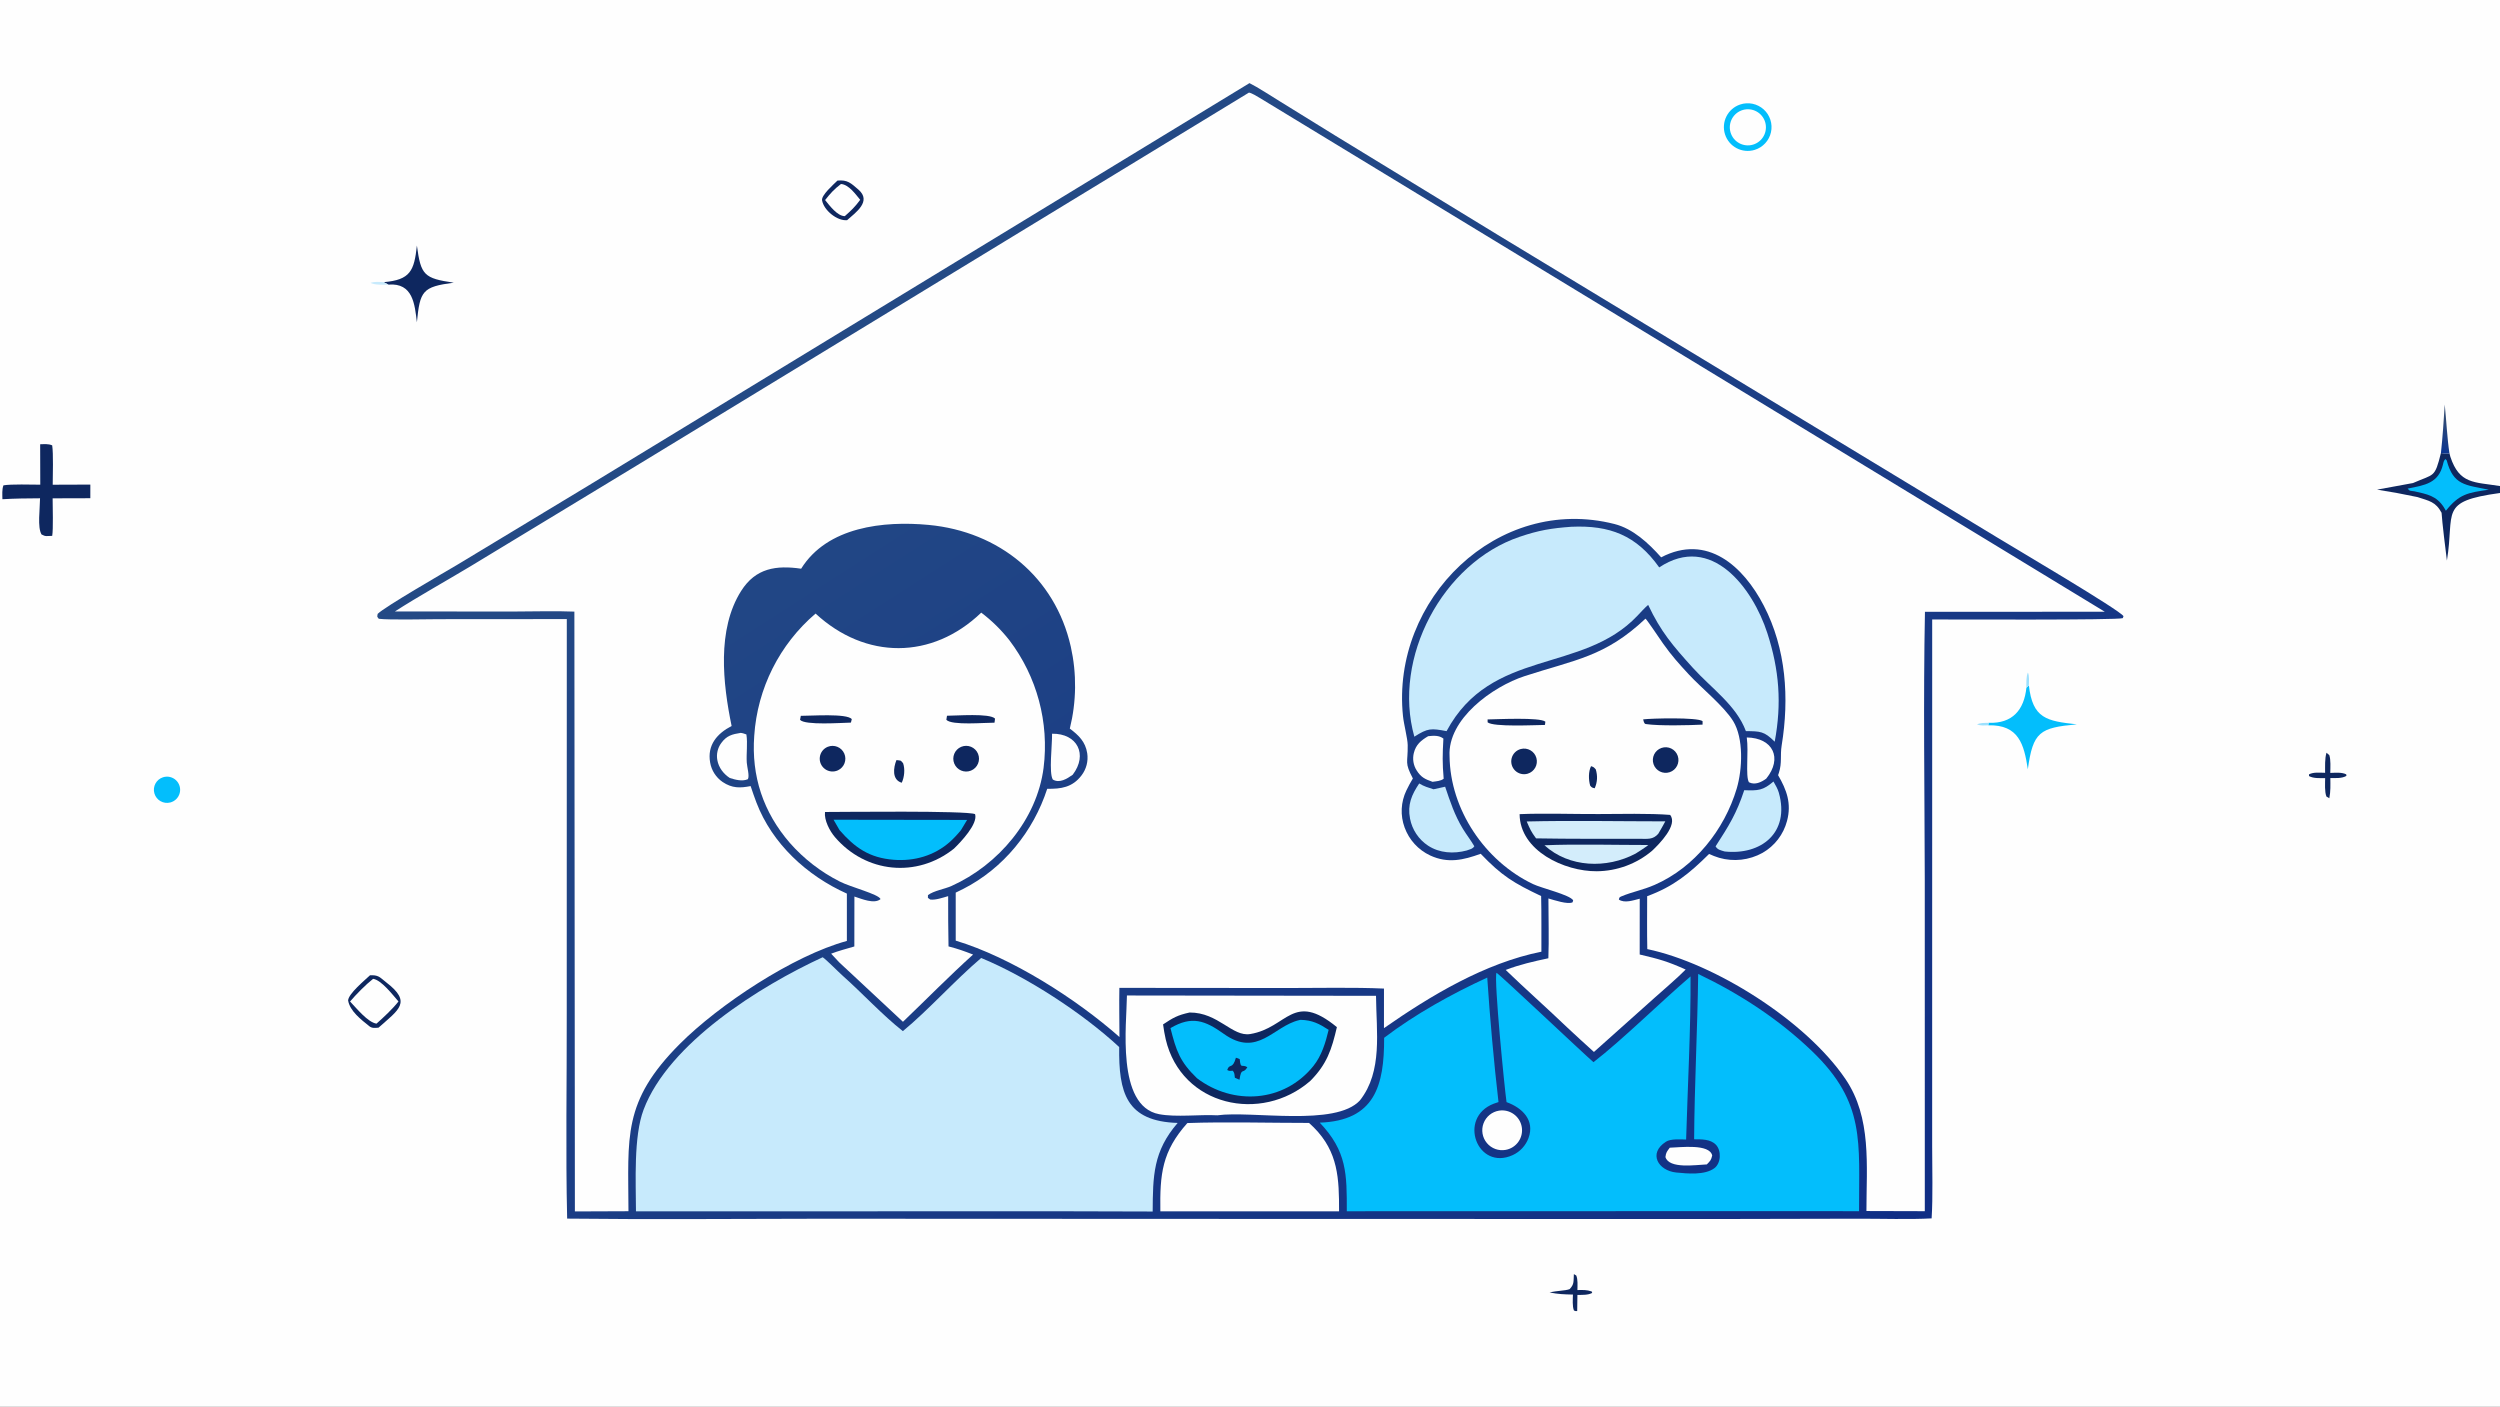 <svg version="1.1" xmlns="http://www.w3.org/2000/svg" style="display: block;" viewBox="0 0 2048 1152" width="1820" height="1024" preserveAspectRatio="none">
<rect x="0" y="0" width="2048" height="1152" fill="#808080" stroke="none"/>
<defs>
	<linearGradient id="Gradient1" gradientUnits="userSpaceOnUse" x1="1352.32" y1="1140.3" x2="759.171" y2="214.934">
		<stop class="stop0" offset="0" stop-opacity="1" stop-color="rgb(16,46,133)"/>
		<stop class="stop1" offset="1" stop-opacity="1" stop-color="rgb(36,74,133)"/>
	</linearGradient>
	<linearGradient id="Gradient2" gradientUnits="userSpaceOnUse" x1="2009.09" y1="346.196" x2="1996.57" y2="367.378">
		<stop class="stop0" offset="0" stop-opacity="1" stop-color="rgb(49,75,117)"/>
		<stop class="stop1" offset="1" stop-opacity="1" stop-color="rgb(11,53,145)"/>
	</linearGradient>
</defs>
<path transform="translate(0,0)" fill="rgb(254,254,254)" d="M 0 0 L 2048 0 L 2048 398.081 L 2048 403.76 L 2048 1152 L 0 1152 L 0 0 z"/>
<path transform="translate(0,0)" fill="rgb(14,39,95)" d="M 2006.58 371.153 L 2007.33 374.089 C 2014.79 396.596 2026.76 394.665 2048 398.081 L 2048 403.76 C 1997.35 410.727 2011.11 419.078 2004.51 459.113 C 2003.65 452.821 2000.43 426.15 2000.14 419.961 C 1995.29 410.844 1989.82 410.23 1980.37 407.102 C 1969.41 404.763 1958.38 402.733 1947.3 401.012 L 1976.74 395.608 C 1994.2 387.881 1994.42 391.825 1999.61 371.034 C 2002.08 371.297 2004.58 371.989 2006.58 371.153 z"/>
<path transform="translate(0,0)" fill="rgb(3,190,252)" d="M 1972.36 400.15 C 1986.56 397.363 1997.71 395.741 2001.32 380.269 C 2001.71 378.579 2002.03 376.918 2003.36 375.952 L 2004.36 377.091 C 2009.74 397.563 2019.78 397.151 2038.82 401.076 C 2021.45 403.497 2014.56 404.674 2003.67 418.29 C 2003.15 417.344 2002.6 416.416 2002.02 415.505 C 1995.94 405.954 1988.15 404.734 1977.89 402.388 C 1974.39 401.809 1974.09 402.416 1972.36 400.15 z"/>
<path transform="translate(0,0)" fill="url(#Gradient2)" d="M 1999.61 371.034 C 2001.06 357.651 2001.87 344.754 2002.73 331.331 C 2004.03 343.87 2004.73 359.09 2006.58 371.153 C 2004.58 371.989 2002.08 371.297 1999.61 371.034 z"/>
<path transform="translate(0,0)" fill="url(#Gradient1)" d="M 1023.57 68.073 C 1030.06 71.279 1042.64 79.412 1049.12 83.418 L 1094.06 111.186 L 1227 192.376 L 1635.97 440.107 C 1648.53 447.808 1737.04 499.895 1739.57 504.661 L 1738.99 506.264 C 1735.19 507.977 1597.41 507.313 1582.85 507.347 L 1582.83 833.13 L 1582.83 939.086 C 1582.83 956.69 1583.5 980.579 1582.39 997.848 C 1565.32 998.847 1540.08 998.072 1522.39 998.119 L 1404.83 998.381 L 1025.5 998.292 L 672.01 998.141 C 603.065 998.208 533.502 998.843 464.612 998.048 C 463.319 943.562 464.398 885.198 464.275 830.38 L 464.323 507.023 L 359.554 507.103 C 349.465 507.118 319.136 507.86 310.298 506.791 C 308.681 504.588 308.969 505.694 309.375 502.764 C 315.274 496.895 363.66 469.041 374.67 462.509 L 482.178 397.595 L 1023.57 68.073 z"/>
<path transform="translate(0,0)" fill="rgb(254,254,254)" d="M 1023.12 75.846 C 1025.22 76.058 1029.93 78.966 1031.92 80.157 L 1724.26 501.018 L 1576.92 501.076 C 1575.51 572.315 1576.62 648.758 1576.77 720.16 L 1576.8 991.962 L 1528.98 991.828 C 1528.99 954.455 1533.36 915.468 1511.78 883.699 C 1479.4 836.003 1404.81 788.932 1349.47 777.313 C 1349.15 763.132 1349.36 748.223 1349.36 733.982 C 1370.99 726.072 1384.07 715.257 1400.08 699.392 C 1402.7 700.537 1405.5 701.732 1408.24 702.514 C 1420.17 705.974 1432.98 704.531 1443.85 698.506 C 1453.77 692.849 1461.01 683.438 1463.92 672.391 C 1467.76 658.045 1463.66 646.996 1456.62 634.879 C 1456.85 634.218 1457.07 633.556 1457.28 632.89 C 1459.96 624.556 1458.18 618.834 1459.55 610.481 C 1465.87 571.692 1463.24 531.388 1444.9 496.025 C 1428.19 463.789 1398.59 436.739 1360.81 456.462 C 1350.47 444.821 1337.75 433.027 1322.63 429.181 C 1226.85 404.808 1139.45 490.866 1149.32 586.419 C 1150.02 593.23 1153.12 604.888 1153.19 610.189 C 1153.41 625.446 1150.35 623.936 1157.42 637.575 C 1155.64 640.44 1153.56 644.316 1152.1 647.404 C 1147.53 656.899 1147.01 667.842 1150.66 677.728 C 1154.33 687.848 1161.88 696.092 1171.64 700.644 C 1186.24 707.379 1198.88 704.338 1212.98 699.239 C 1230.38 717.431 1240.02 723.183 1262.5 733.867 C 1262.85 748.734 1262.65 764.501 1262.71 779.441 C 1216.54 788.657 1171.9 815.434 1133.74 842.056 L 1133.75 809.643 C 1109.39 808.53 1079.32 809.201 1054.5 809.189 L 916.984 809.064 C 916.733 822.156 917.015 836.16 917.061 849.321 C 881.581 817.954 828.351 784.095 782.93 770.375 L 782.921 731.052 C 785 730.064 787.067 729.048 789.119 728.005 C 821.987 711.241 846.55 680.978 857.882 646.015 C 869.177 646.201 878.507 644.868 885.923 635.135 C 889.928 629.962 891.637 623.373 890.654 616.905 C 889.19 607.436 883.607 602.136 876.391 596.72 C 881.861 574.723 882.138 551.755 877.202 529.633 C 864.293 472.518 818.335 435.314 760.722 429.902 C 723.965 426.449 677.71 431.365 656.3 465.767 C 635.895 462.817 619.056 465.194 607.158 483.973 C 587.134 515.58 592.192 559.977 599.341 594.588 C 587.456 600.737 579.227 610.196 581.742 624.487 C 582.852 630.987 586.557 636.756 592.006 640.47 C 599.724 645.632 606.257 645.514 614.919 643.799 C 616.393 648.307 617.965 652.782 619.634 657.222 C 632.599 691.092 661.053 717.215 693.76 731.862 L 693.757 770.633 C 649.935 782.539 589.057 822.782 556.936 854.948 C 509.608 902.343 514.721 931.06 514.834 991.988 L 470.946 992.161 L 470.532 500.91 C 455.449 500.25 435.712 500.837 420.336 500.852 L 323.503 500.784 C 342.351 488.62 366.135 475.425 385.631 463.668 L 521.606 381.256 L 1023.12 75.846 z"/>
<path transform="translate(0,0)" fill="rgb(199,234,252)" d="M 673.953 783.982 C 676.915 785.927 686.779 795.979 690.447 799.231 C 706.302 813.293 723.161 831.607 739.63 844.497 C 760.568 827.247 782.022 803.063 803.79 784.583 C 841.438 800.136 886.942 829.806 916.831 857.519 C 916.395 894.799 922.414 918.37 964.746 919.686 C 944.616 942.953 944.46 963.105 944.274 992.232 L 870.449 992.029 L 520.986 992.086 C 520.917 967.925 518.944 930.804 527.231 908.822 C 547.829 854.183 622.887 807.509 673.953 783.982 z"/>
<path transform="translate(0,0)" fill="rgb(3,190,252)" d="M 1225.91 796.703 C 1228.17 797.604 1296.94 862.68 1305.38 869.923 C 1329.21 851.51 1360.82 820.213 1384.89 799.701 C 1385.19 841.126 1382.48 891.177 1381.27 933.292 C 1376.61 933.129 1368.54 932.568 1364.75 935.074 C 1349.89 944.571 1358.41 958.83 1373.23 960.293 C 1382.48 961.207 1396.49 962.535 1404.32 956.818 C 1409.93 952.719 1410.33 942.291 1405.6 937.464 C 1401.1 932.872 1393.79 933.1 1387.83 933.078 C 1388.1 888.652 1390.6 842.649 1391.15 797.652 C 1425.45 814.069 1457.37 834.874 1484.64 861.107 C 1528.39 903.187 1522.75 935.507 1522.95 991.956 L 1463.5 991.907 L 1103.3 992.004 C 1103.33 961.642 1103.51 942.979 1081.14 919.454 C 1126.25 917.823 1134.01 889.214 1133.88 849.95 C 1159.28 830.607 1189.45 813.883 1218.35 800.639 C 1220.44 832.64 1223.86 870.847 1227.57 902.599 C 1226.25 902.997 1224.95 903.44 1223.67 903.927 C 1193.84 915.404 1210.19 959.235 1239.22 946.027 C 1245.22 943.269 1249.88 938.234 1252.16 932.036 C 1257.5 917.481 1247.09 907.283 1234.16 902.643 C 1232.53 891.561 1223.73 802.262 1225.91 796.703 z"/>
<path transform="translate(0,0)" fill="rgb(254,254,254)" d="M 803.832 501.745 C 812.437 508.243 820.168 515.825 826.833 524.303 C 849.498 554.128 859.577 591.646 854.91 628.815 C 849.495 671.157 817.847 708.382 779.426 725.643 C 773.829 728.157 764.887 729.488 760.178 733.121 L 760.149 735.358 L 762.046 736.727 C 766.408 737.309 772.318 735.182 776.731 733.943 C 776.673 747.665 776.773 761.388 777.031 775.108 C 784.839 777.134 789.605 778.861 797.154 781.773 C 778.15 798.872 758.379 818.985 739.703 836.841 L 687.323 788.004 L 680.874 781.059 C 686.618 778.839 693.878 776.917 699.878 775.154 L 699.93 734.266 C 705.897 736.171 716.213 740.7 721.351 736.35 C 719.718 732.269 696.891 726.591 687.89 721.958 C 672.393 714.123 658.534 703.401 647.057 690.37 C 625.262 665.182 615.438 635.704 617.874 602.535 C 620.453 563.783 638.572 527.714 668.122 502.51 C 709.017 540.305 763.539 540.456 803.832 501.745 z"/>
<path transform="translate(0,0)" fill="rgb(14,39,95)" d="M 675.833 665.022 C 689.164 665.034 792.149 663.753 798.791 666.779 C 801.279 674.779 787.044 689.653 781.508 695.011 C 751.047 719.351 709.17 715.031 683.972 685.578 C 679.727 680.616 675.04 671.753 675.833 665.022 z"/>
<path transform="translate(0,0)" fill="rgb(3,190,252)" d="M 682.843 671.359 L 792.251 671.52 L 787.253 679.826 C 784.523 683.227 781.534 686.412 778.312 689.353 C 765.54 700.808 748.959 705.492 732.08 704.157 C 712.149 702.58 700.313 694.258 687.763 679.874 L 682.843 671.359 z"/>
<path transform="translate(0,0)" fill="rgb(14,39,95)" d="M 787.381 611.666 C 792.77 609.394 798.977 611.947 801.207 617.353 C 803.437 622.759 800.835 628.946 795.412 631.134 C 790.048 633.297 783.944 630.73 781.739 625.383 C 779.533 620.037 782.053 613.913 787.381 611.666 z"/>
<path transform="translate(0,0)" fill="rgb(14,39,95)" d="M 678.103 611.629 C 683.373 609.51 689.372 611.968 691.641 617.176 C 693.91 622.383 691.625 628.451 686.485 630.868 C 683.026 632.495 678.957 632.113 675.861 629.871 C 672.765 627.629 671.132 623.882 671.598 620.088 C 672.065 616.295 674.556 613.054 678.103 611.629 z"/>
<path transform="translate(0,0)" fill="rgb(14,39,95)" d="M 656.02 586.266 C 663.754 586.351 693.948 584.074 697.774 588.982 L 697.076 591.81 C 689.353 591.969 659.336 594.175 655.406 589.531 L 656.02 586.266 z"/>
<path transform="translate(0,0)" fill="rgb(14,39,95)" d="M 775.775 586.194 C 783.408 586.207 810.716 583.971 815.125 588.524 L 814.715 591.876 C 807.032 591.788 779.664 594.326 775.258 589.52 L 775.775 586.194 z"/>
<path transform="translate(0,0)" fill="rgb(14,39,95)" d="M 734.381 622.495 C 738.695 623.135 737.396 622.339 739.815 625.067 C 741.521 629.885 740.856 636.506 738.704 641.07 C 730.55 638.674 731.803 628.813 734.381 622.495 z"/>
<path transform="translate(0,0)" fill="rgb(254,254,254)" d="M 1347.98 506.677 C 1348.82 506.995 1360.43 524.303 1362.31 526.958 C 1369.46 537.055 1375.34 543.583 1383.56 552.449 C 1393.96 563.666 1412.26 578.354 1419.8 590.567 C 1428.49 604.658 1427.44 629.997 1422.71 645.869 C 1412.65 679.544 1388.16 710.433 1355.54 724.688 C 1345.51 729.067 1337.91 730.123 1328.17 734.161 C 1326.31 734.935 1326.56 735.3 1326.18 736.778 C 1331.07 739.938 1337.89 737.329 1343.27 736.047 L 1343.24 781.74 C 1359.26 785.502 1366 787.361 1380.9 794.055 C 1374.33 800.782 1362.53 810.826 1355.38 817.23 L 1305.75 861.556 C 1298.41 854.945 1291.13 848.27 1283.91 841.53 C 1267.33 825.661 1250.05 810.386 1233.46 794.388 C 1244.86 789.984 1256.5 787.352 1268.42 784.816 C 1269.02 769.796 1268.47 751.145 1268.46 735.842 C 1272.89 737.099 1284.52 741.044 1288.29 738.956 L 1288.74 737.337 C 1285.8 732.745 1262.88 727.462 1255.75 724.015 C 1216.46 705.256 1187.89 662.979 1187.48 619.266 C 1185.81 588.856 1222.71 562.289 1249.06 553.715 C 1290.45 540.246 1314.89 537.947 1347.98 506.677 z"/>
<path transform="translate(0,0)" fill="rgb(14,39,95)" d="M 1244.86 666.79 C 1264.72 665.927 1289.28 666.799 1309.44 666.705 C 1326.19 666.627 1351.96 666.08 1368.16 667.401 C 1374.85 675.577 1359.13 691.395 1353.32 696.85 C 1340.65 707.509 1324.66 713.414 1308.1 713.549 C 1281.65 713.779 1245.07 696.805 1244.86 666.79 z"/>
<path transform="translate(0,0)" fill="rgb(211,237,251)" d="M 1250.69 672.785 C 1287.36 671.887 1327.29 672.687 1364.22 672.69 C 1362.49 676.054 1360.4 679.527 1358.48 682.816 C 1354.14 687.876 1349.5 686.974 1343.1 686.971 C 1314.85 686.957 1286.57 687.129 1258.33 686.62 C 1254.22 681.073 1253.35 678.948 1250.69 672.785 z"/>
<path transform="translate(0,0)" fill="rgb(211,237,251)" d="M 1265.22 692.286 C 1290.84 691.153 1324.12 692.089 1350.33 692.06 C 1347.26 694.491 1343.21 696.956 1339.86 699.116 C 1316.29 711.575 1285.5 710.738 1265.22 692.286 z"/>
<path transform="translate(0,0)" fill="rgb(14,39,95)" d="M 1245.79 613.456 C 1251.34 611.963 1257.07 615.224 1258.61 620.765 C 1260.16 626.307 1256.96 632.062 1251.44 633.667 C 1247.81 634.72 1243.9 633.745 1241.19 631.115 C 1238.49 628.484 1237.4 624.602 1238.35 620.949 C 1239.3 617.296 1242.14 614.435 1245.79 613.456 z"/>
<path transform="translate(0,0)" fill="rgb(14,39,95)" d="M 1361.06 612.573 C 1366.56 610.664 1372.56 613.597 1374.43 619.108 C 1376.3 624.619 1373.33 630.6 1367.8 632.432 C 1362.33 634.246 1356.43 631.307 1354.57 625.85 C 1352.72 620.392 1355.62 614.463 1361.06 612.573 z"/>
<path transform="translate(0,0)" fill="rgb(14,39,95)" d="M 1346.09 589.167 C 1352.59 588.323 1390.39 587.361 1394.75 590.603 L 1394.75 593.455 C 1384.47 594.005 1359.08 594.648 1348.23 592.995 C 1346.75 592.771 1346.47 590.566 1346.09 589.167 z"/>
<path transform="translate(0,0)" fill="rgb(14,39,95)" d="M 1218.63 589.219 C 1226.39 589.109 1261.85 587.318 1265.96 591.062 L 1265.63 593.727 C 1257.39 593.806 1223.25 595.553 1218.66 591.578 L 1218.63 589.219 z"/>
<path transform="translate(0,0)" fill="rgb(14,39,95)" d="M 1303.39 627.496 C 1305.71 628.288 1305.58 628.302 1307.27 630.144 C 1308.86 635.516 1308.61 640.41 1306.4 645.589 C 1304.13 645.047 1304.18 645.165 1302.68 643.458 C 1301.3 638.73 1301.14 631.893 1303.39 627.496 z"/>
<path transform="translate(0,0)" fill="rgb(199,234,252)" d="M 1287.25 431.422 C 1318.58 430.029 1340.46 438.279 1359.24 464.704 C 1402.05 436.284 1435.88 481.698 1447.8 518.508 C 1457.61 548.823 1459.68 576.162 1453.84 607.459 C 1445.16 598.792 1442.08 598.951 1430.22 598.768 C 1422.41 577.637 1401.88 563.65 1386.76 546.927 C 1370.29 528.707 1360.62 517.521 1350.17 495.394 C 1347.48 497.663 1343.98 501.568 1341.45 504.223 C 1296.22 552.07 1221.59 530.576 1185.03 598.797 C 1172.29 596.438 1169.8 596.211 1158.63 603.349 C 1140.52 538.858 1181.73 461.08 1244.79 439.671 C 1260.54 434.326 1270.68 432.631 1287.25 431.422 z"/>
<path transform="translate(0,0)" fill="rgb(254,254,254)" d="M 923.186 815.306 L 1127.23 815.58 C 1127.46 844.937 1132.86 877.359 1114.06 901.213 C 1094.1 923.012 1025.55 909.521 997.244 913.438 C 982.697 912.636 963.554 915.187 949.48 912.507 C 914.203 905.789 923.007 838.222 923.186 815.306 z"/>
<path transform="translate(0,0)" fill="rgb(14,39,95)" d="M 974.513 829.246 C 998.074 829.139 1009.41 849.338 1024.24 846.867 C 1054.85 841.765 1058.96 811.51 1095.18 841.223 C 1090.91 859.515 1087.1 871.481 1073.38 885.295 C 1033.11 920.256 967.837 905.893 954.959 851.23 C 953.995 847.134 953.384 843.147 952.79 838.985 C 960.955 833.553 964.648 831.413 974.513 829.246 z"/>
<path transform="translate(0,0)" fill="rgb(3,190,252)" d="M 1065.37 835.245 C 1074.99 835.476 1080.62 838.382 1088.43 843.438 C 1085.94 853.865 1082.69 864.681 1075.89 873.107 C 1051.7 903.11 1010.11 905.472 980.575 883.082 C 966.42 869.424 963.565 860.532 958.845 842.012 C 976.363 831.707 987.146 835.724 1002.54 846.729 C 1030.29 866.56 1043.18 840.335 1064.29 835.487 L 1065.37 835.245 z"/>
<path transform="translate(0,0)" fill="rgb(14,39,95)" d="M 1012.46 866.282 C 1013.69 866.552 1014.43 866.943 1015.59 867.435 C 1016.35 876.095 1017.47 871.132 1021.85 874.084 C 1018.14 880.206 1016.98 873.637 1015.39 884.314 L 1011.61 882.676 C 1011.3 880.176 1011.44 878.757 1009.91 876.925 C 1007.88 877.084 1007.1 877.349 1005.33 876.336 C 1007.18 870.524 1009.66 876.331 1012.46 866.282 z"/>
<path transform="translate(0,0)" fill="rgb(254,254,254)" d="M 972.671 919.783 C 1003.39 918.65 1041.26 919.701 1072.36 919.682 C 1073.68 920.856 1074.97 922.068 1076.22 923.316 C 1096.42 943.562 1097 965.459 1096.96 992.083 L 1076.5 992.069 L 950.559 992.079 C 950.133 961.455 951.895 943.075 972.671 919.783 z"/>
<path transform="translate(0,0)" fill="rgb(199,234,252)" d="M 1162.62 641.651 C 1166.63 644.114 1169.86 644.965 1174.33 646.425 L 1183.86 644.326 C 1187.96 656.464 1191.66 667.768 1198.39 678.788 C 1201.49 683.862 1204.72 687.891 1207.77 693.088 C 1206.15 695.453 1204.71 695.344 1201.55 696.549 C 1190.91 699.396 1179.3 698.75 1169.9 692.611 C 1162.18 687.527 1156.84 679.54 1155.1 670.465 C 1152.87 658.946 1156.43 650.898 1162.62 641.651 z"/>
<path transform="translate(0,0)" fill="rgb(199,234,252)" d="M 1452.82 640.054 C 1454.46 642.876 1456.36 646.155 1457.23 649.262 C 1466.47 682.132 1442.5 700.589 1412.81 697.356 C 1409.25 696.262 1407.14 696.008 1405.4 693.167 C 1416.45 676.01 1422.52 666.398 1428.88 647.175 C 1440.23 647.598 1444.25 647.443 1452.82 640.054 z"/>
<path transform="translate(0,0)" fill="rgb(254,254,254)" d="M 1228.03 909.619 C 1236.85 908.229 1245.14 914.194 1246.63 922.996 C 1248.12 931.798 1242.25 940.159 1233.46 941.746 C 1227.69 942.789 1221.81 940.65 1218.05 936.146 C 1214.3 931.641 1213.25 925.466 1215.32 919.977 C 1217.38 914.488 1222.24 910.532 1228.03 909.619 z"/>
<path transform="translate(0,0)" fill="rgb(254,254,254)" d="M 606.809 600.225 C 608.608 600.436 609.762 600.929 611.449 601.52 C 612.592 609 611.291 616.942 611.758 624.588 C 611.986 628.332 614.176 635.529 612.659 638.156 C 608.091 640.177 602.342 638.628 597.835 637.16 C 592.695 633.825 588.759 628.688 587.648 622.589 C 586.728 617.659 587.892 612.568 590.865 608.529 C 595.292 602.427 599.844 601.342 606.809 600.225 z"/>
<path transform="translate(0,0)" fill="rgb(254,254,254)" d="M 1169.93 602.944 C 1174.26 602.472 1178.84 602.111 1182.43 604.885 C 1181.71 618.088 1181.53 624.755 1182.66 637.772 C 1180.24 639.716 1176.77 639.816 1173.54 640.313 C 1167.45 638.146 1164.13 636.692 1160.53 630.988 C 1157.83 626.753 1156.99 621.591 1158.21 616.717 C 1159.95 609.732 1164.1 606.411 1169.93 602.944 z"/>
<path transform="translate(0,0)" fill="rgb(254,254,254)" d="M 861.854 600.916 C 882.504 600.575 891.382 617.915 878.774 634.505 C 874.088 637.844 867.87 641.755 862.447 638.423 C 859.166 632.851 861.988 610.639 861.854 600.916 z"/>
<path transform="translate(0,0)" fill="rgb(254,254,254)" d="M 1430.95 603.982 C 1452.43 604.287 1460.51 620.994 1446.88 637.725 C 1442.7 640.75 1437.53 643.153 1432.72 640.657 C 1429.72 635.54 1432.65 615.815 1430.95 603.982 z"/>
<path transform="translate(0,0)" fill="rgb(254,254,254)" d="M 1367.89 939.966 C 1376.56 939.713 1400.42 936.538 1402.64 946.335 C 1401.73 950.273 1401.02 950.787 1398.24 953.653 C 1389.08 954.043 1367.3 957.509 1364.33 947.618 C 1364.77 943.776 1365.64 942.958 1367.89 939.966 z"/>
<path transform="translate(0,0)" fill="rgb(14,39,95)" d="M 32.899 363.847 C 36.4 363.792 39.649 363.37 42.756 364.76 C 43.79 371.338 43.235 389.512 43.182 396.987 L 74.006 396.875 L 73.998 408.041 L 43.118 408.13 C 43.116 414.932 43.73 433.407 42.765 438.872 C 38.18 438.921 37.506 439.653 34.028 437.72 C 30.533 431.924 32.759 416.785 32.8 408.094 C 22.246 408.151 12.548 408.245 1.979 408.859 C 1.928 405.151 1.54 400.843 2.828 397.493 C 8.874 396.404 26.048 396.911 32.991 396.954 L 32.899 363.847 z"/>
<path transform="translate(0,0)" fill="rgb(14,39,95)" d="M 303.156 798.717 C 303.811 798.703 304.465 798.704 305.12 798.719 C 310.704 798.833 312.24 801.373 316.309 804.485 C 337.78 820.907 326.673 826.841 310.123 841.64 C 307.148 841.913 304.807 842.306 302.415 840.373 C 295.801 835.029 286.654 828.107 285.164 819.368 C 285.495 813.839 298.482 803.106 303.156 798.717 z"/>
<path transform="translate(0,0)" fill="rgb(254,254,254)" d="M 305.645 801.664 C 312.464 802.633 321.789 814.889 326.419 820.199 C 322.258 825.697 313.653 833.795 308.422 838.368 C 301.285 837.237 292.305 826.018 286.759 820.224 C 291.869 814.289 299.543 806.451 305.645 801.664 z"/>
<path transform="translate(0,0)" fill="rgb(3,190,252)" d="M 1425.54 85.585 C 1432.21 83.355 1439.56 84.885 1444.79 89.591 C 1450.01 94.296 1452.3 101.449 1450.78 108.315 C 1449.26 115.181 1444.16 120.697 1437.44 122.755 C 1427.23 125.882 1416.4 120.217 1413.14 110.045 C 1409.88 99.873 1415.41 88.972 1425.54 85.585 z"/>
<path transform="translate(0,0)" fill="rgb(254,254,254)" d="M 1426.44 90.512 C 1434 87.538 1442.54 91.213 1445.58 98.745 C 1448.61 106.276 1445.01 114.848 1437.5 117.946 C 1429.91 121.082 1421.21 117.426 1418.14 109.806 C 1415.07 102.185 1418.8 93.521 1426.44 90.512 z"/>
<path transform="translate(0,0)" fill="rgb(3,190,252)" d="M 1662.06 561.328 C 1665.1 588.418 1676.49 590.55 1701.39 593.234 C 1670.94 596.028 1665.44 599.31 1661.2 630.023 C 1658.11 609.674 1653.83 593.419 1628.78 594.015 L 1629.08 591.993 C 1648.54 592.695 1658.13 581.525 1660.03 563.245 L 1662.06 561.328 z"/>
<path transform="translate(0,0)" fill="rgb(14,39,95)" d="M 686.048 147.896 C 694.282 147.131 697.032 149.935 703.234 155.305 C 714.25 164.847 701.118 173.966 693.944 180.316 C 685.766 181.141 674.748 172.126 673.438 164.044 C 672.756 159.835 682.842 151.065 686.048 147.896 z"/>
<path transform="translate(0,0)" fill="rgb(254,254,254)" d="M 688.924 150.694 C 695.295 151.151 700.806 158.979 704.673 163.644 C 700.389 169.458 697.332 172.37 692.052 177.033 C 685.907 176.979 679.52 168.265 675.918 163.843 C 680.436 158.203 683.143 155.103 688.924 150.694 z"/>
<path transform="translate(0,0)" fill="rgb(14,39,95)" d="M 314.265 231.087 C 336.282 229.273 339.289 221.682 341.527 201.114 C 344.769 225.345 347.322 227.976 371.728 231.512 C 345.884 234.886 344.075 238.281 341.518 263.953 C 339.766 249.254 338.335 231.484 318.23 233.091 L 314.265 231.087 z"/>
<path transform="translate(0,0)" fill="rgb(3,190,252)" d="M 133.56 636.58 C 137.286 635.396 141.361 636.328 144.201 639.014 C 147.042 641.7 148.201 645.716 147.228 649.502 C 146.255 653.288 143.303 656.248 139.519 657.231 C 133.881 658.696 128.101 655.404 126.486 649.807 C 124.871 644.209 128.008 638.344 133.56 636.58 z"/>
<path transform="translate(0,0)" fill="rgb(14,39,95)" d="M 1905.86 616.472 L 1908.18 618.489 C 1909.47 622.279 1909.02 628.793 1908.97 633.012 C 1913.25 632.906 1918.31 632.335 1922.03 634.189 L 1922.17 635.472 C 1918.34 637.64 1913.49 637.207 1909.01 637.229 C 1909.07 643.131 1909.31 647.919 1908.18 653.769 L 1905.79 652.339 C 1904.25 648.284 1904.72 641.836 1904.76 637.305 C 1900.43 637.251 1895.2 637.65 1891.54 635.594 L 1891.53 634.202 C 1895.2 632.242 1900.43 632.832 1904.73 632.926 C 1904.75 627.745 1904.4 621.316 1905.86 616.472 z"/>
<path transform="translate(0,0)" fill="rgb(14,39,95)" d="M 1289.31 1043.49 L 1291.27 1044.64 C 1292.68 1047.93 1292.26 1052.81 1292.22 1056.55 C 1296.87 1056.52 1299.52 1056.25 1303.91 1057.7 L 1304.33 1058.91 C 1300.82 1060.77 1296.29 1060.47 1292.22 1060.56 L 1292.04 1073.74 C 1290.5 1073.92 1291 1073.85 1289.38 1073.3 C 1287.96 1069.88 1288.47 1064.16 1288.55 1060.25 C 1280.71 1060.07 1277.14 1059.96 1269.4 1058.55 C 1275.52 1056.99 1282.15 1057.2 1285.83 1055.8 C 1289.68 1051.83 1288.95 1049.58 1289.31 1043.49 z"/>
<path transform="translate(0,0)" fill="rgb(199,234,252)" d="M 318.23 233.091 C 314.177 233.251 306.995 233.503 303.516 231.692 C 306.904 230.46 310.613 230.937 314.265 231.087 L 318.23 233.091 z"/>
<path transform="translate(0,0)" fill="rgb(157,224,253)" d="M 1660.03 563.245 C 1659.93 559.609 1659.81 554.059 1661.24 550.831 C 1662.56 553.433 1662.11 558.147 1662.06 561.328 L 1660.03 563.245 z"/>
<path transform="translate(0,0)" fill="rgb(157,224,253)" d="M 1628.78 594.015 C 1625.41 594.142 1622.81 594.454 1619.59 593.341 C 1622.04 591.832 1626 592.107 1629.08 591.993 L 1628.78 594.015 z"/>
</svg>